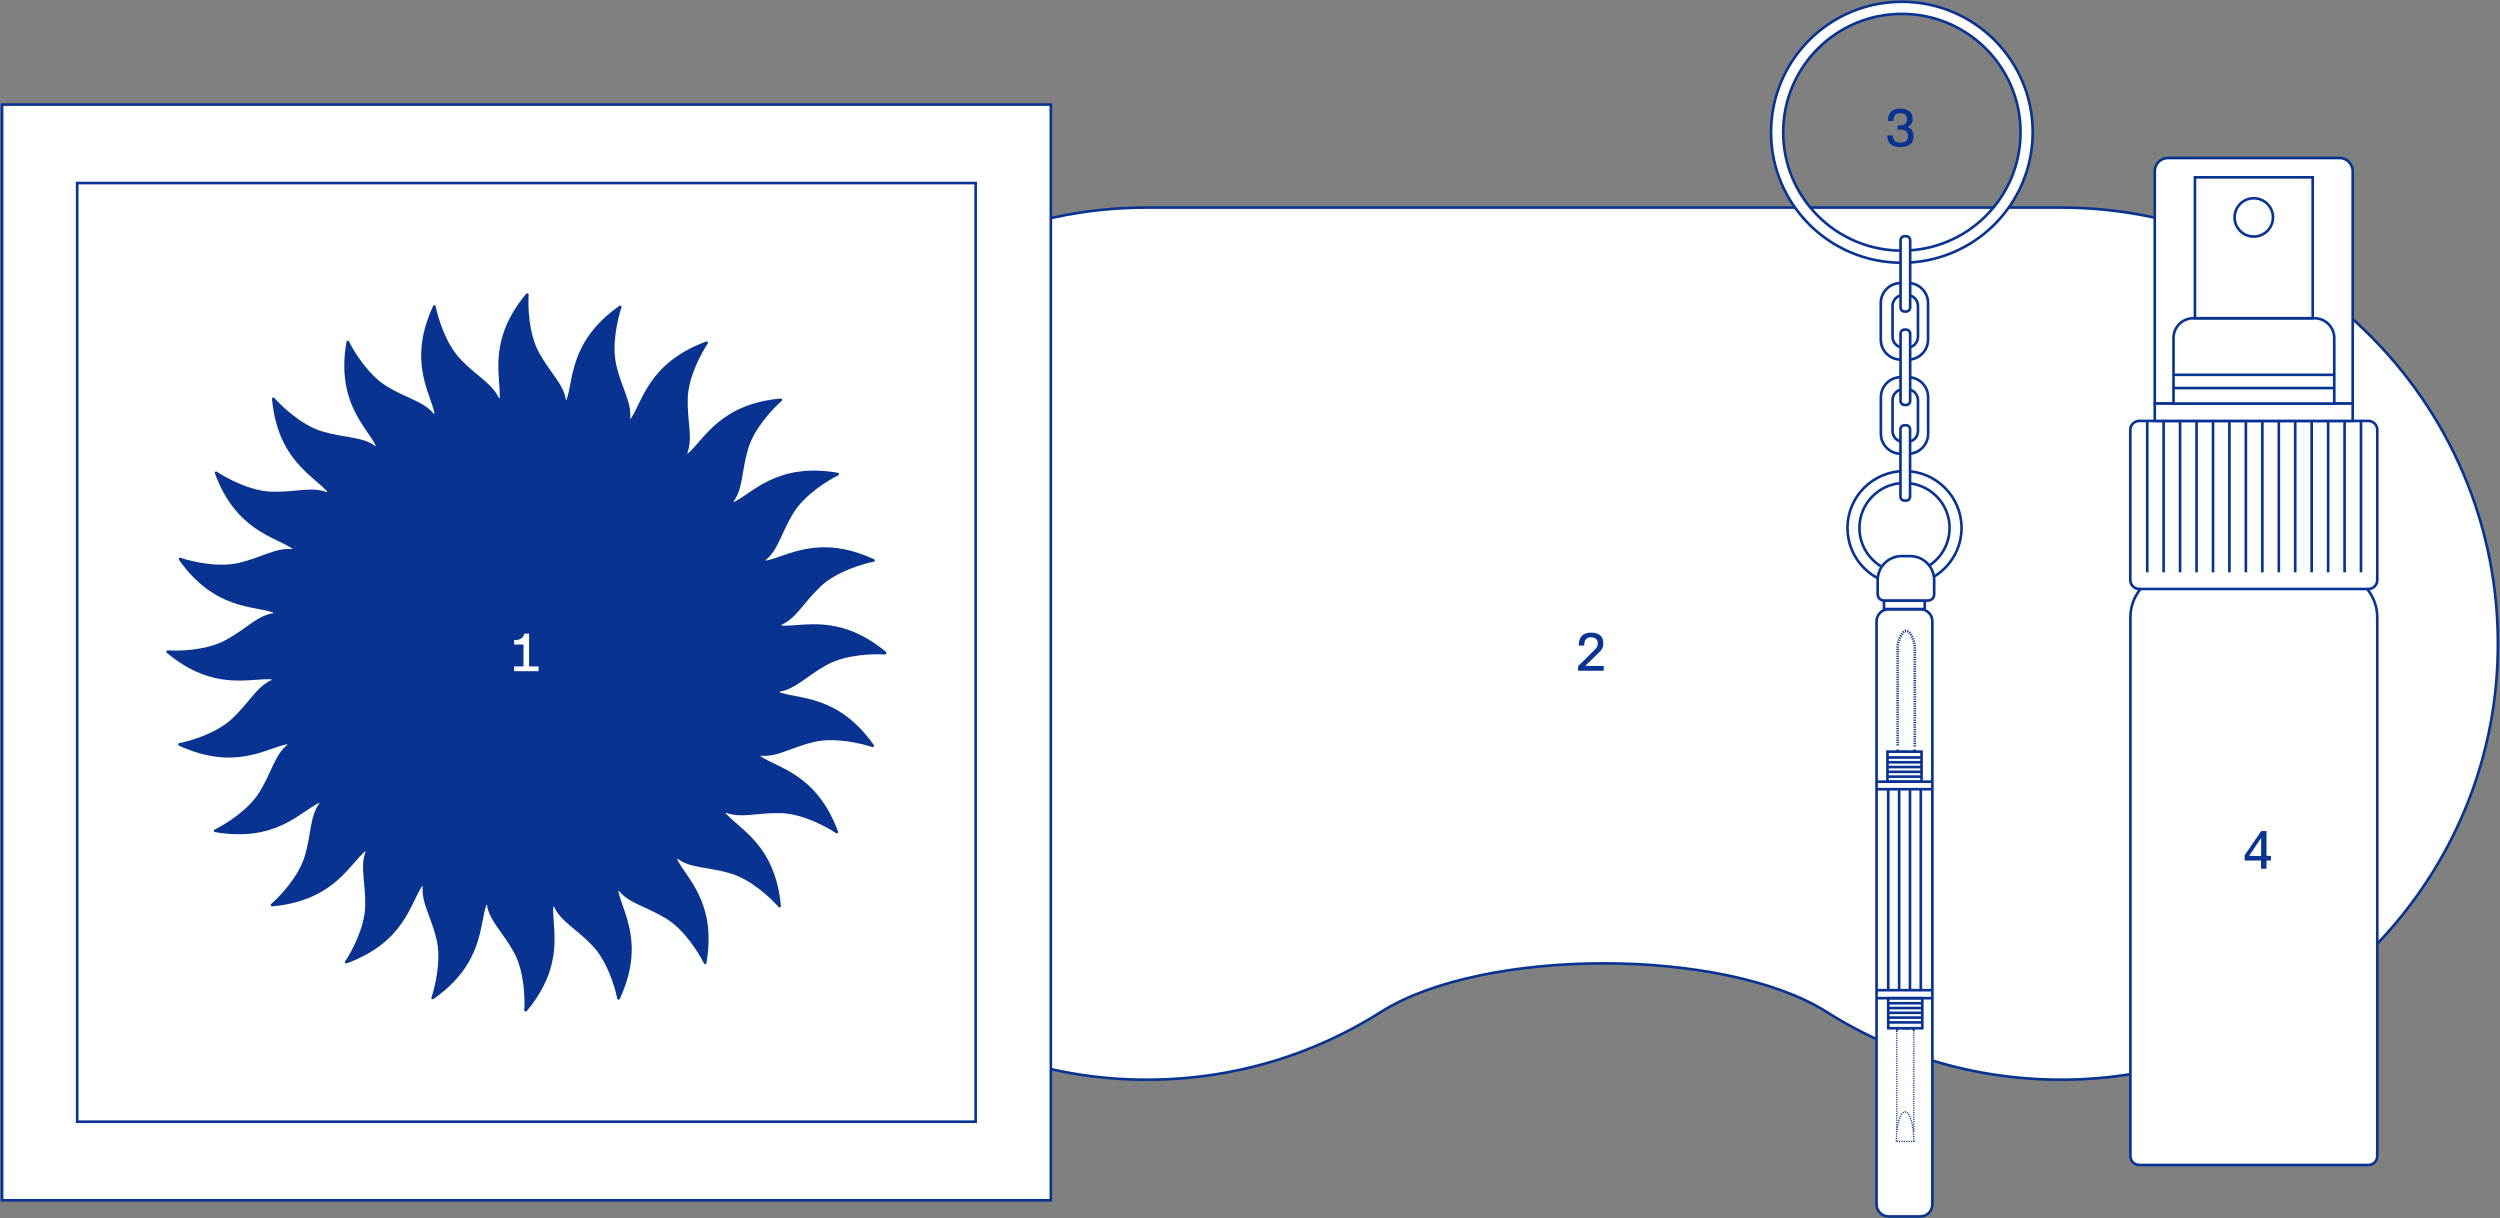 <svg width="944" height="460" viewBox="0 0 944 460" fill="none" xmlns="http://www.w3.org/2000/svg">
<rect x="0" y="0" width="944" height="460" fill="#808080" stroke="none"/>
<g clip-path="url(#clip0_93_2011)">
<path d="M268.394 254.796C274.081 336.786 341.286 402.86 423.56 407.433C459.632 409.453 493.359 399.918 521.365 382.159C560.103 357.629 651.084 357.629 689.822 382.159C717.827 399.882 751.554 409.418 787.626 407.433C869.9 402.824 937.106 336.786 942.792 254.796C949.473 158.557 873.17 78.375 778.102 78.375H433.049C337.981 78.375 261.677 158.521 268.359 254.796H268.394Z" fill="white" stroke="#093391" stroke-miterlimit="10"/>
<path d="M396.798 39.488H0.782V453.229H396.798V39.488Z" fill="white" stroke="#093391" stroke-miterlimit="10"/>
<path d="M368.402 69.121H29.142V423.559H368.402V69.121Z" fill="white" stroke="#093391" stroke-miterlimit="10"/>
<path d="M334.64 246.217C316.728 231.329 302.867 236.859 295.049 236.185C295.049 236.114 295.049 236.043 295.049 235.937C300.664 233.491 303.472 227.465 309.869 221.439C315.839 215.803 325.719 212.932 329.913 212.116C330.41 212.01 330.446 211.372 330.02 211.159C308.838 201.411 296.932 210.309 289.185 211.691C289.185 211.62 289.149 211.549 289.114 211.478C293.876 207.686 295.013 201.092 299.633 193.648C303.934 186.665 312.747 181.348 316.55 179.469C317.012 179.257 316.87 178.583 316.372 178.512C293.378 174.542 284.174 186.24 277.066 189.572C277.03 189.501 276.995 189.466 276.959 189.395C280.62 184.503 279.98 177.839 282.503 169.438C284.849 161.604 291.992 154.16 295.191 151.36C295.582 151.041 295.297 150.438 294.8 150.474C271.557 152.6 265.693 166.283 259.687 171.281C259.616 171.246 259.58 171.21 259.509 171.139C261.748 165.468 259.438 159.194 259.687 150.438C259.936 142.25 264.876 133.246 267.257 129.701C267.541 129.276 267.115 128.78 266.653 128.957C244.76 137.004 242.628 151.714 238.15 158.13C238.079 158.13 238.008 158.059 237.937 158.059C238.612 151.998 234.738 146.539 232.748 138.032C230.864 130.056 233.317 120.095 234.667 116.054C234.845 115.593 234.276 115.203 233.885 115.487C214.836 128.886 216.613 143.668 213.912 151.005C213.841 151.005 213.77 151.005 213.699 151.005C212.81 144.979 207.622 140.69 203.463 132.998C199.554 125.802 199.341 115.522 199.625 111.269C199.625 110.773 199.021 110.56 198.701 110.914C183.775 128.78 189.319 142.604 188.643 150.403C188.572 150.403 188.501 150.403 188.395 150.403C185.942 144.802 179.901 142.002 173.859 135.621C168.208 129.666 165.33 119.812 164.512 115.629C164.406 115.133 163.766 115.097 163.553 115.522C153.779 136.649 162.7 148.524 164.086 156.251C164.015 156.251 163.943 156.287 163.872 156.322C160.07 151.572 153.459 150.438 145.996 145.83C138.995 141.541 133.664 132.75 131.78 128.957C131.567 128.496 130.892 128.638 130.821 129.134C126.84 152.069 138.568 161.25 141.909 168.339C141.838 168.374 141.802 168.41 141.731 168.445C136.827 164.794 130.145 165.432 121.723 162.916C113.868 160.576 106.405 153.451 103.597 150.261C103.278 149.871 102.673 150.154 102.709 150.651C104.841 173.833 118.56 179.682 123.571 185.673C123.535 185.744 123.5 185.779 123.428 185.85C117.742 183.617 111.452 185.921 102.673 185.673C94.464 185.425 85.437 180.497 81.883 178.122C81.456 177.839 80.959 178.264 81.136 178.725C89.204 200.561 103.953 202.687 110.35 207.154C110.35 207.225 110.279 207.296 110.279 207.366C104.202 206.693 98.728 210.557 90.199 212.542C82.203 214.42 72.216 211.975 68.165 210.628C67.703 210.45 67.312 211.018 67.596 211.407C81.03 230.407 95.85 228.635 103.207 231.329C103.207 231.4 103.207 231.471 103.171 231.542C97.129 232.428 92.829 237.603 85.117 241.75C77.902 245.65 67.596 245.862 63.331 245.579C62.834 245.579 62.62 246.181 62.976 246.5C80.888 261.388 94.748 255.858 102.567 256.532C102.567 256.603 102.567 256.674 102.567 256.78C96.952 259.226 94.144 265.252 87.747 271.278C81.776 276.914 71.896 279.785 67.703 280.601C67.205 280.707 67.169 281.345 67.596 281.558C88.778 291.306 100.683 282.408 108.431 281.026C108.431 281.097 108.466 281.168 108.502 281.239C103.74 285.032 102.602 291.625 97.982 299.069C93.682 306.052 84.868 311.369 81.03 313.248C80.568 313.46 80.71 314.134 81.208 314.205C104.202 318.175 113.406 306.477 120.514 303.145C120.55 303.216 120.585 303.252 120.621 303.322C116.96 308.214 117.6 314.878 115.077 323.279C112.731 331.113 105.588 338.557 102.389 341.357C101.998 341.676 102.282 342.279 102.78 342.244C126.023 340.117 131.887 326.434 137.893 321.436C137.964 321.471 138 321.507 138.071 321.578C135.832 327.249 138.142 333.524 137.893 342.279C137.644 350.467 132.704 359.471 130.323 363.016C130.039 363.441 130.465 363.937 130.927 363.76C152.82 355.714 154.952 341.003 159.43 334.587C159.501 334.587 159.572 334.658 159.643 334.658C158.968 340.719 162.842 346.178 164.832 354.686C166.716 362.661 164.263 372.622 162.913 376.663C162.735 377.124 163.304 377.514 163.695 377.23C182.744 363.831 180.967 349.049 183.668 341.712C183.739 341.712 183.81 341.712 183.881 341.712C184.77 347.738 189.958 352.027 194.117 359.719C198.026 366.915 198.239 377.195 197.955 381.448C197.955 381.945 198.559 382.157 198.879 381.803C213.805 363.937 208.261 350.113 208.936 342.314C209.008 342.314 209.079 342.314 209.185 342.314C211.637 347.915 217.679 350.715 223.721 357.096C229.372 363.051 232.25 372.906 233.068 377.088C233.174 377.585 233.814 377.62 234.027 377.195C243.801 356.068 234.88 344.193 233.494 336.466C233.565 336.466 233.636 336.43 233.708 336.395C237.51 341.145 244.121 342.279 251.584 346.887C258.585 351.176 263.916 359.967 265.8 363.76C266.013 364.221 266.688 364.079 266.759 363.583C270.74 340.648 259.012 331.468 255.671 324.378C255.742 324.343 255.778 324.307 255.849 324.272C260.753 327.923 267.435 327.285 275.857 329.802C283.712 332.141 291.175 339.266 293.982 342.456C294.302 342.846 294.907 342.563 294.871 342.066C292.739 318.884 279.02 313.035 274.009 307.044C274.045 306.973 274.08 306.938 274.151 306.867C279.838 309.1 286.128 306.796 294.907 307.044C303.116 307.293 312.143 312.22 315.697 314.595C316.124 314.878 316.621 314.453 316.443 313.992C308.376 292.157 293.627 290.03 287.194 285.563C287.194 285.492 287.266 285.422 287.266 285.351C293.343 286.024 298.816 282.16 307.345 280.175C315.342 278.297 325.328 280.742 329.38 282.089C329.842 282.267 330.233 281.7 329.948 281.31C316.515 262.31 301.695 264.082 294.338 261.388C294.338 261.317 294.338 261.246 294.338 261.176C300.38 260.289 304.68 255.114 312.392 250.967C319.606 247.068 329.913 246.855 334.178 247.138C334.675 247.138 334.888 246.536 334.533 246.217H334.64Z" fill="#093391"/>
<path d="M818.617 59.656H883.405C886.142 59.656 888.381 61.889 888.381 64.619V152.386H813.641V64.619C813.641 61.889 815.88 59.656 818.617 59.656Z" fill="white" stroke="#093391" stroke-miterlimit="10"/>
<path d="M821.424 216.121H880.633C890.016 216.121 897.657 223.742 897.657 233.1V436.533C897.657 438.411 896.128 439.9 894.28 439.9H807.813C805.929 439.9 804.437 438.376 804.437 436.533V233.1C804.437 223.742 812.077 216.121 821.46 216.121H821.424Z" fill="white" stroke="#093391" stroke-miterlimit="10"/>
<path d="M894.28 158.941H807.777C805.912 158.941 804.401 160.449 804.401 162.309V219.025C804.401 220.884 805.912 222.392 807.777 222.392H894.28C896.145 222.392 897.657 220.884 897.657 219.025V162.309C897.657 160.449 896.145 158.941 894.28 158.941Z" fill="white" stroke="#093391" stroke-miterlimit="10"/>
<path d="M888.381 152.387H813.641V158.944H888.381V152.387Z" fill="white" stroke="#093391" stroke-miterlimit="10"/>
<path d="M828.177 120.164H873.916C878.039 120.164 881.415 123.496 881.415 127.643V152.386H820.713V127.643C820.713 123.532 824.054 120.164 828.212 120.164H828.177Z" fill="white" stroke="#093391" stroke-miterlimit="10"/>
<path d="M873.276 66.957H828.816V120.163H873.276V66.957Z" fill="white" stroke="#093391" stroke-miterlimit="10"/>
<path d="M851.029 89.326C855.033 89.326 858.279 86.088 858.279 82.094C858.279 78.101 855.033 74.863 851.029 74.863C847.025 74.863 843.779 78.101 843.779 82.094C843.779 86.088 847.025 89.326 851.029 89.326Z" fill="white" stroke="#093391" stroke-miterlimit="10"/>
<path d="M820.678 146.535H881.379" stroke="#093391" stroke-miterlimit="10"/>
<path d="M820.678 141.539H881.379" stroke="#093391" stroke-miterlimit="10"/>
<path d="M810.798 158.941V216.118" stroke="#093391" stroke-miterlimit="10"/>
<path d="M816.982 158.941V216.118" stroke="#093391" stroke-miterlimit="10"/>
<path d="M823.201 158.941V216.118" stroke="#093391" stroke-miterlimit="10"/>
<path d="M829.421 158.941V216.118" stroke="#093391" stroke-miterlimit="10"/>
<path d="M835.64 158.941V216.118" stroke="#093391" stroke-miterlimit="10"/>
<path d="M841.824 158.941V216.118" stroke="#093391" stroke-miterlimit="10"/>
<path d="M848.043 158.941V216.118" stroke="#093391" stroke-miterlimit="10"/>
<path d="M854.263 158.941V216.118" stroke="#093391" stroke-miterlimit="10"/>
<path d="M860.482 158.941V216.118" stroke="#093391" stroke-miterlimit="10"/>
<path d="M866.666 158.941V216.118" stroke="#093391" stroke-miterlimit="10"/>
<path d="M872.886 158.941V216.118" stroke="#093391" stroke-miterlimit="10"/>
<path d="M879.105 158.941V216.118" stroke="#093391" stroke-miterlimit="10"/>
<path d="M885.324 158.941V216.118" stroke="#093391" stroke-miterlimit="10"/>
<path d="M891.508 158.941V216.118" stroke="#093391" stroke-miterlimit="10"/>
<path d="M729.661 454.787V234.588C729.661 232.082 727.624 230.051 725.112 230.051H713.135C710.623 230.051 708.586 232.082 708.586 234.588V454.787C708.586 457.293 710.623 459.324 713.135 459.324H725.112C727.624 459.324 729.661 457.293 729.661 454.787Z" fill="white" stroke="#093391" stroke-miterlimit="10"/>
<path d="M708.622 373.898H729.661" stroke="#093391" stroke-miterlimit="10"/>
<path d="M708.622 376.91H729.661" stroke="#093391" stroke-miterlimit="10"/>
<path d="M721.203 298.004V373.897" stroke="#093391" stroke-miterlimit="10"/>
<path d="M725.29 298.004V373.897" stroke="#093391" stroke-miterlimit="10"/>
<path d="M712.993 298.004V373.897" stroke="#093391" stroke-miterlimit="10"/>
<path d="M717.116 298.004V373.897" stroke="#093391" stroke-miterlimit="10"/>
<path d="M708.622 298.004H729.661" stroke="#093391" stroke-miterlimit="10"/>
<path d="M708.622 295.168H729.661" stroke="#093391" stroke-miterlimit="10"/>
<path d="M668.747 49.944C668.747 77.167 690.852 99.215 718.147 99.215C745.441 99.215 767.546 77.167 767.546 49.944C767.546 22.72 745.441 0.672 718.147 0.672C690.852 0.672 668.747 22.72 668.747 49.944ZM762.962 49.944C762.962 74.65 742.882 94.643 718.147 94.643C693.411 94.643 673.331 74.615 673.331 49.944C673.331 25.237 693.411 5.245 718.147 5.245C742.918 5.245 762.962 25.272 762.962 49.944Z" fill="white" stroke="#093391" stroke-miterlimit="10"/>
<path d="M740.678 199.356C740.678 187.517 731.047 177.875 719.141 177.875C707.271 177.875 697.604 187.481 697.604 199.356C697.604 211.195 707.236 220.837 719.141 220.837C731.012 220.837 740.678 211.231 740.678 199.356ZM719.141 216.335C709.724 216.335 702.118 208.714 702.118 199.356C702.118 189.963 709.759 182.377 719.141 182.377C728.524 182.377 736.165 189.998 736.165 199.356C736.165 208.75 728.524 216.335 719.141 216.335Z" fill="white" stroke="#093391" stroke-miterlimit="10"/>
<path d="M711.394 226.79V229.98H726.783V226.79H711.394Z" fill="white" stroke="#093391" stroke-miterlimit="10"/>
<path d="M710.221 149.977V163.801C710.221 167.971 713.61 171.352 717.791 171.352H720.492C724.673 171.352 728.062 167.971 728.062 163.801V149.977C728.062 145.807 724.673 142.427 720.492 142.427H717.791C713.61 142.427 710.221 145.807 710.221 149.977Z" stroke="#093391" stroke-miterlimit="10"/>
<path d="M714.628 151.074V162.771C714.628 165.023 716.458 166.848 718.715 166.848H720.137C722.394 166.848 724.224 165.023 724.224 162.771V151.074C724.224 148.822 722.394 146.997 720.137 146.997H718.715C716.458 146.997 714.628 148.822 714.628 151.074Z" stroke="#093391" stroke-miterlimit="10"/>
<path d="M710.186 114.422V128.247C710.186 132.416 713.575 135.797 717.755 135.797H720.456C724.637 135.797 728.026 132.416 728.026 128.247V114.422C728.026 110.252 724.637 106.872 720.456 106.872H717.755C713.575 106.872 710.186 110.252 710.186 114.422Z" stroke="#093391" stroke-miterlimit="10"/>
<path d="M714.628 115.488V127.185C714.628 129.437 716.458 131.262 718.715 131.262H720.137C722.394 131.262 724.224 129.437 724.224 127.185V115.488C724.224 113.236 722.394 111.411 720.137 111.411H718.715C716.458 111.411 714.628 113.236 714.628 115.488Z" stroke="#093391" stroke-miterlimit="10"/>
<path d="M712.993 376.911V388.254H725.858V376.911H712.993Z" stroke="#093391" stroke-miterlimit="10"/>
<path d="M721.914 388.715H722.66V389.459" stroke="#093391" stroke-width="0.5" stroke-miterlimit="10"/>
<path d="M722.66 388.984V427.409" stroke="#093391" stroke-width="0.5" stroke-miterlimit="10" stroke-dasharray="0.43 0.43"/>
<path d="M723 431H716" stroke="#093391" stroke-width="0.5" stroke-miterlimit="10" stroke-dasharray="0.46 0.46"/>
<path d="M716.228 426.663V388.238" stroke="#093391" stroke-width="0.5" stroke-miterlimit="10" stroke-dasharray="0.43 0.43"/>
<path d="M716.228 389.459V388.715H717.009" stroke="#093391" stroke-width="0.5" stroke-miterlimit="10"/>
<path d="M718.644 388.715H721.096" stroke="#093391" stroke-width="0.5" stroke-miterlimit="10" stroke-dasharray="0.46 0.46"/>
<path d="M712.993 386.055H725.894" stroke="#093391" stroke-miterlimit="10"/>
<path d="M712.993 384.246H725.894" stroke="#093391" stroke-miterlimit="10"/>
<path d="M712.993 382.441H725.894" stroke="#093391" stroke-miterlimit="10"/>
<path d="M712.993 380.633H725.894" stroke="#093391" stroke-miterlimit="10"/>
<path d="M712.993 378.824H725.894" stroke="#093391" stroke-miterlimit="10"/>
<path d="M725.574 295.167V283.824H712.709V295.167H725.574Z" stroke="#093391" stroke-miterlimit="10"/>
<path d="M717.294 283.823H716.547V283.043" stroke="#093391" stroke-miterlimit="10"/>
<path d="M716.547 281.484V244.229C716.547 242.457 718.004 238.238 719.781 238.238C721.558 238.238 723.016 242.457 723.016 244.229V282.264" stroke="#093391" stroke-miterlimit="10" stroke-dasharray="0.44 0.44"/>
<path d="M722.98 283.043V283.823H722.198" stroke="#093391" stroke-miterlimit="10"/>
<path d="M720.564 283.824H718.111" stroke="#093391" stroke-miterlimit="10" stroke-dasharray="0.46 0.46"/>
<path d="M725.574 286.02H712.709" stroke="#093391" stroke-miterlimit="10"/>
<path d="M725.574 287.828H712.709" stroke="#093391" stroke-miterlimit="10"/>
<path d="M725.574 289.637H712.709" stroke="#093391" stroke-miterlimit="10"/>
<path d="M725.574 291.445H712.709" stroke="#093391" stroke-miterlimit="10"/>
<path d="M725.574 293.254H712.709" stroke="#093391" stroke-miterlimit="10"/>
<path d="M716.05 430.931C716.05 424.763 717.542 419.801 719.355 419.801C721.168 419.801 722.66 424.799 722.66 430.931" stroke="#093391" stroke-width="0.5" stroke-miterlimit="10" stroke-dasharray="0.43 0.43"/>
<path d="M709.013 224.485V219.026C709.013 214.064 713.064 209.987 718.075 209.987H721.274C726.249 209.987 730.336 214.028 730.336 219.026V224.485C730.336 225.726 729.306 226.754 728.062 226.754H711.323C710.079 226.754 709.048 225.726 709.048 224.485H709.013Z" fill="white" stroke="#093391" stroke-miterlimit="10"/>
<path d="M717.613 162.099V187.515C717.613 188.357 718.297 189.039 719.141 189.039H719.71C720.554 189.039 721.238 188.357 721.238 187.515V162.099C721.238 161.257 720.554 160.575 719.71 160.575H719.141C718.297 160.575 717.613 161.257 717.613 162.099Z" fill="white" stroke="#093391" stroke-miterlimit="10"/>
<path d="M717.649 125.978V151.394C717.649 152.236 718.333 152.918 719.177 152.918H719.746C720.59 152.918 721.274 152.236 721.274 151.394V125.978C721.274 125.136 720.59 124.454 719.746 124.454H719.177C718.333 124.454 717.649 125.136 717.649 125.978Z" fill="white" stroke="#093391" stroke-miterlimit="10"/>
<path d="M717.649 90.709V116.124C717.649 116.966 718.333 117.648 719.177 117.648H719.746C720.59 117.648 721.274 116.966 721.274 116.124V90.709C721.274 89.867 720.59 89.184 719.746 89.184H719.177C718.333 89.184 717.649 89.867 717.649 90.709Z" fill="white" stroke="#093391" stroke-miterlimit="10"/>
<path d="M853.801 324.947H847.582V322.926L853.836 313.816H855.827V323.174H857.497V324.947H855.827V328.031H853.765V324.947H853.801ZM853.801 323.174V316.546H853.694L849.323 323.104V323.21H853.801V323.174Z" fill="#093391"/>
<path d="M595.891 251.534L601.755 245.756C602.927 244.657 603.318 243.983 603.318 242.955C603.318 241.467 602.465 240.651 600.76 240.651C598.983 240.651 598.236 241.573 598.201 243.771H596.139C596.139 240.509 597.703 238.879 600.795 238.879C603.887 238.879 605.415 240.368 605.415 242.92C605.415 244.338 604.953 245.366 603.532 246.642L598.698 251.321V251.463H605.557V253.271H595.891V251.534Z" fill="#093391"/>
<path d="M712.673 51.114H714.735C714.806 53.17 715.694 53.844 717.578 53.844C719.603 53.844 720.456 53.064 720.456 51.433C720.456 49.696 719.497 48.987 717.649 48.987H716.512V47.357H717.542C719.177 47.357 720.101 46.648 720.101 45.053C720.101 43.458 719.213 42.749 717.507 42.749C715.872 42.749 715.019 43.422 714.948 45.691H712.886C712.851 42.501 714.557 41.012 717.507 41.012C720.456 41.012 722.233 42.43 722.233 44.876C722.233 46.471 721.416 47.499 720.35 47.853V47.995C721.7 48.385 722.553 49.519 722.553 51.469C722.553 54.127 720.812 55.545 717.578 55.545C714.344 55.545 712.602 54.127 712.638 51.043L712.673 51.114Z" fill="#093391"/>
<path d="M194.152 251.641H197.671V243.381H194.152V241.715C196.676 241.609 197.422 241.006 198.026 239.27H199.767V251.641H203.357V253.448H194.117V251.641H194.152Z" fill="white"/>
</g>
<defs>
<clipPath id="clip0_93_2011">
<rect width="944" height="460" fill="white"/>
</clipPath>
</defs>
</svg>
